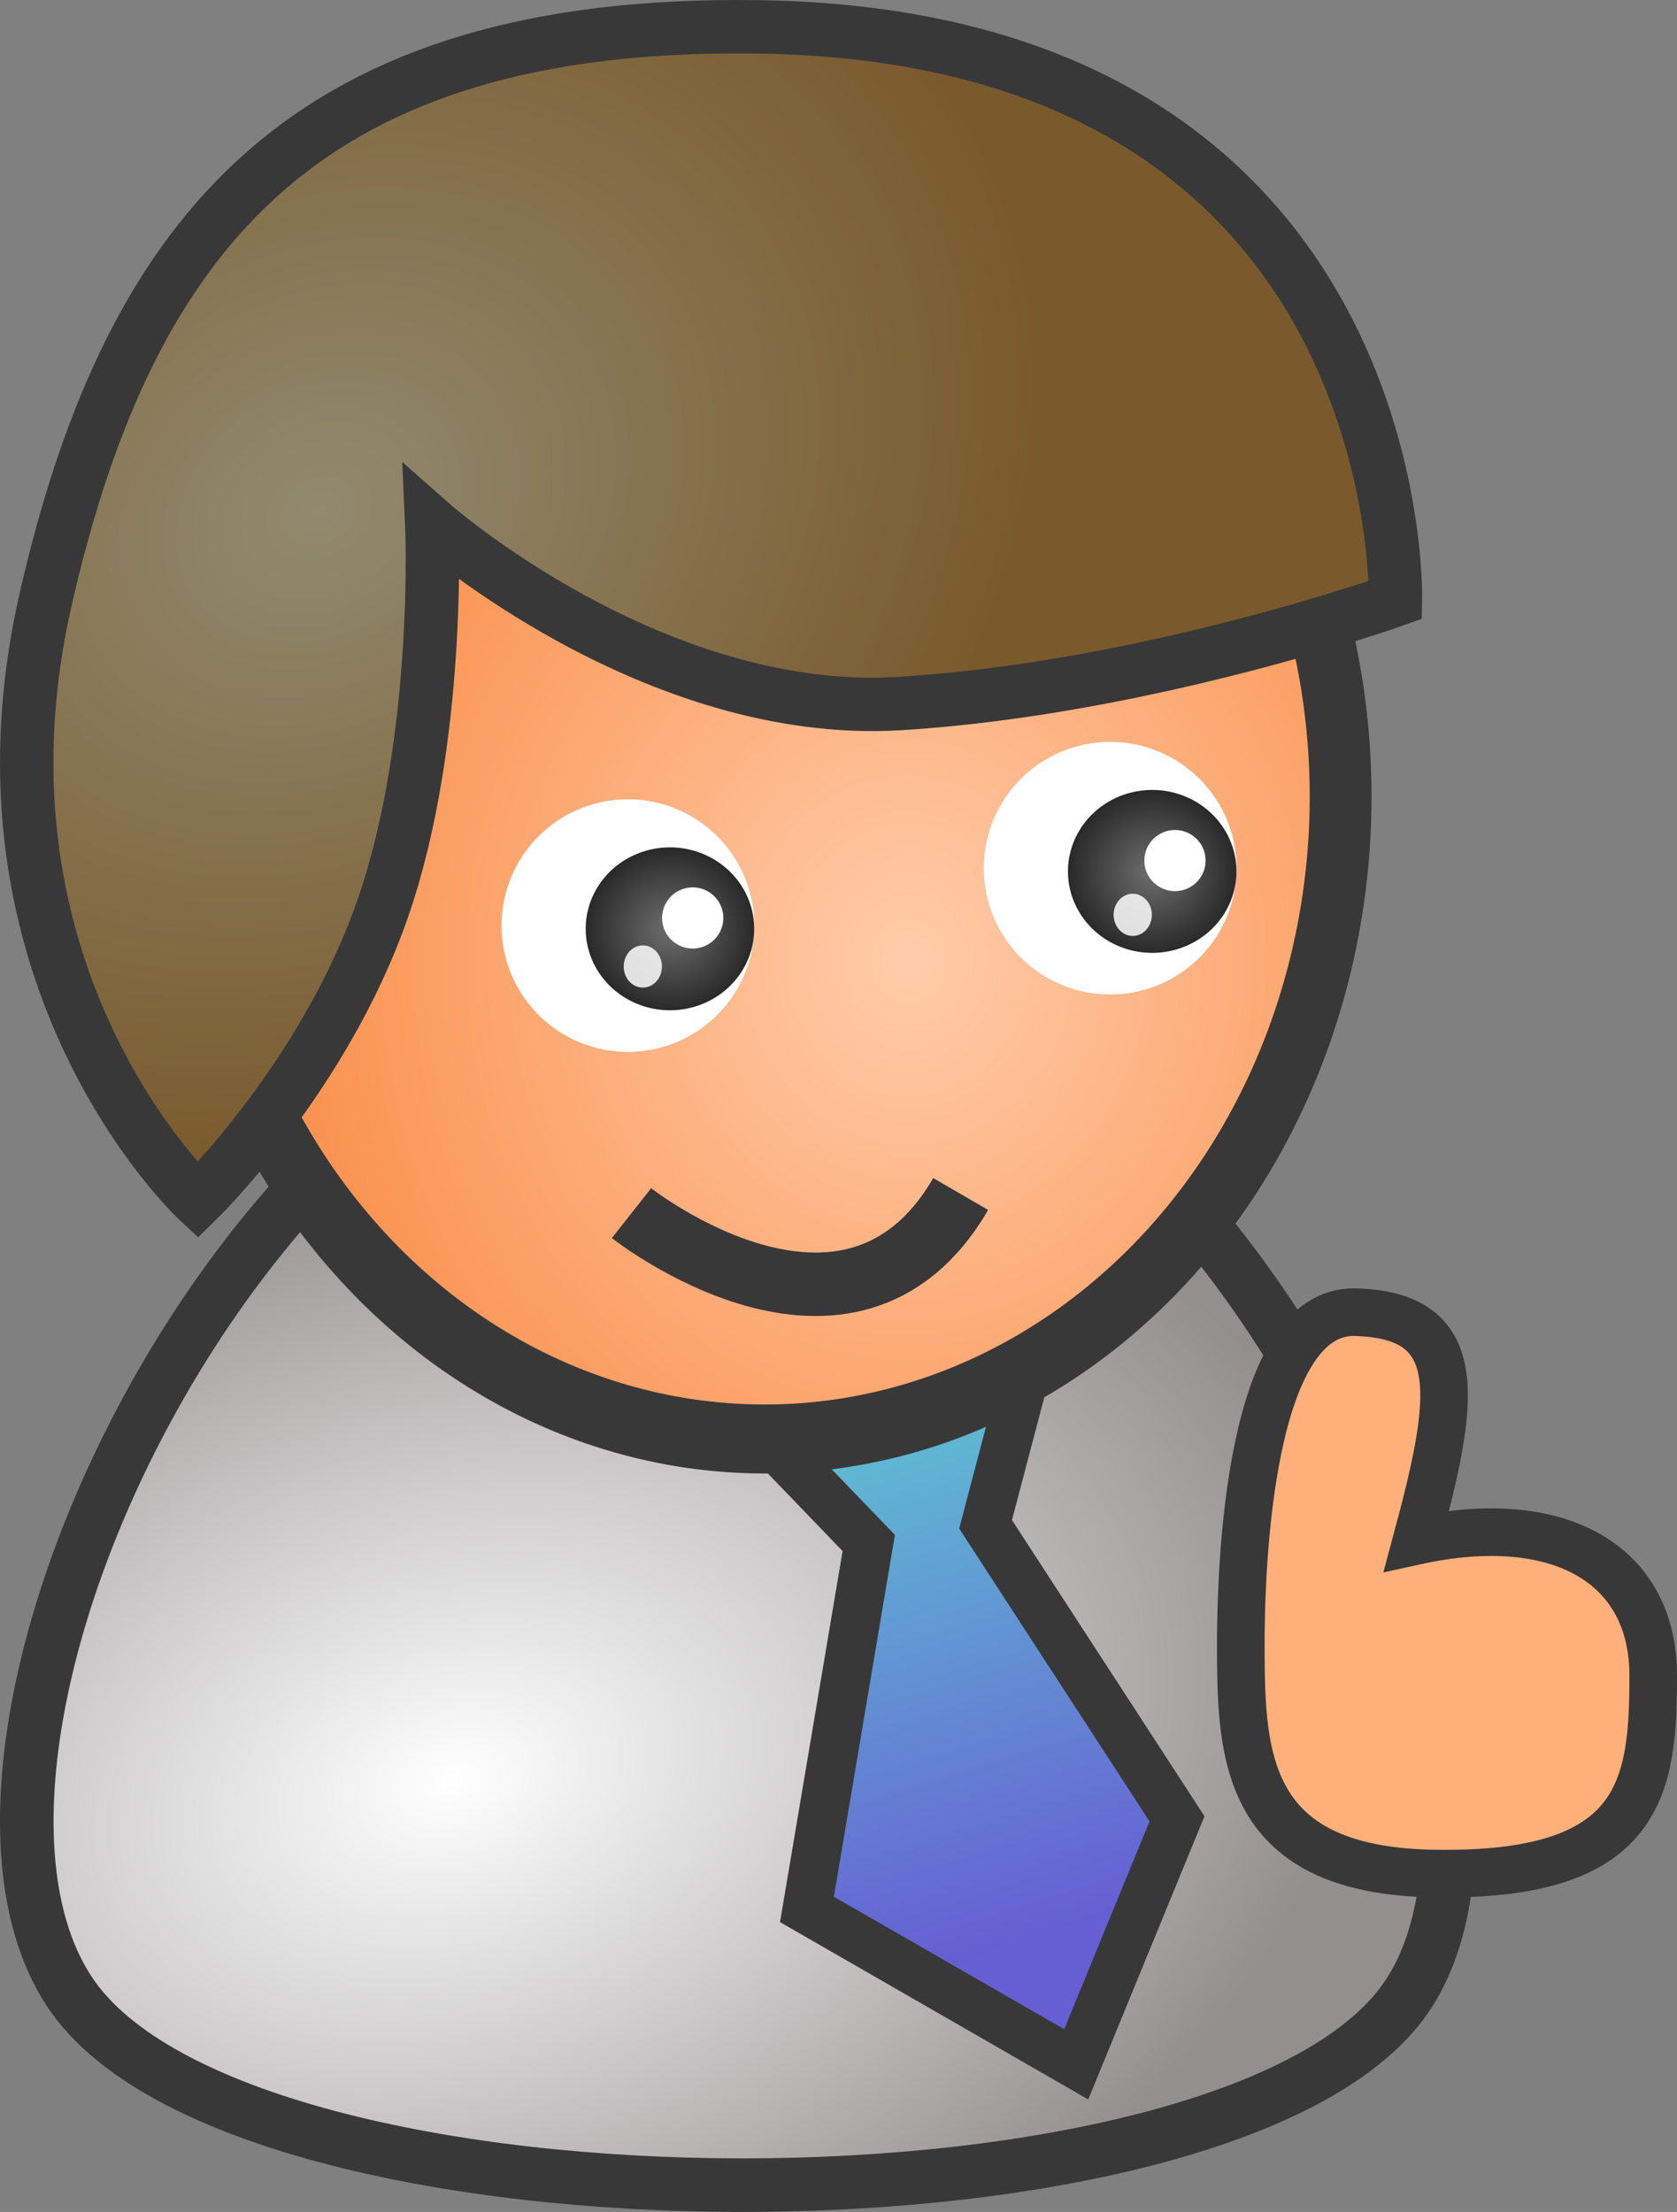 <?xml version="1.0" encoding="UTF-8" standalone="no"?>
<!-- Created with Inkscape (http://www.inkscape.org/) -->
<svg
   xmlns:dc="http://purl.org/dc/elements/1.1/"
   xmlns:cc="http://creativecommons.org/ns#"
   xmlns:rdf="http://www.w3.org/1999/02/22-rdf-syntax-ns#"
   xmlns:svg="http://www.w3.org/2000/svg"
   xmlns="http://www.w3.org/2000/svg"
   xmlns:xlink="http://www.w3.org/1999/xlink"
   xmlns:sodipodi="http://sodipodi.sourceforge.net/DTD/sodipodi-0.dtd"
   xmlns:inkscape="http://www.inkscape.org/namespaces/inkscape"
   width="105.675"
   height="139.403"
   id="svg2886"
   sodipodi:version="0.32"
   inkscape:version="0.46"
   version="1.0"
   sodipodi:docname="people_biz_smile.svg"
   inkscape:output_extension="org.inkscape.output.svg.inkscape"
   inkscape:export-filename="C:\Documents and Settings\kachiy\My Documents\My Pictures\people_biz_smile.svg.png"
   inkscape:export-xdpi="204.65918"
   inkscape:export-ydpi="204.65918">
  <rect width="100%" height="100%" fill="#808080" stroke="none"/>
  <defs
     id="defs2888">
    <linearGradient
       inkscape:collect="always"
       id="linearGradient3275">
      <stop
         style="stop-color:#6e6e6e;stop-opacity:1"
         offset="0"
         id="stop3277" />
      <stop
         style="stop-color:#292929;stop-opacity:1"
         offset="1"
         id="stop3279" />
    </linearGradient>
    <linearGradient
       inkscape:collect="always"
       id="linearGradient3259">
      <stop
         style="stop-color:#918a6f;stop-opacity:1;"
         offset="0"
         id="stop3261" />
      <stop
         style="stop-color:#7a5a2d;stop-opacity:1"
         offset="1"
         id="stop3263" />
    </linearGradient>
    <linearGradient
       inkscape:collect="always"
       id="linearGradient3251">
      <stop
         style="stop-color:#ffffff;stop-opacity:1;"
         offset="0"
         id="stop3253" />
      <stop
         style="stop-color:#938f8f;stop-opacity:1"
         offset="1"
         id="stop3255" />
    </linearGradient>
    <linearGradient
       inkscape:collect="always"
       id="linearGradient3223">
      <stop
         style="stop-color:#665fd3;stop-opacity:1"
         offset="0"
         id="stop3225" />
      <stop
         style="stop-color:#5fbcd3;stop-opacity:1"
         offset="1"
         id="stop3227" />
    </linearGradient>
    <linearGradient
       inkscape:collect="always"
       id="linearGradient3215">
      <stop
         style="stop-color:#ffccaa;stop-opacity:1;"
         offset="0"
         id="stop3217" />
      <stop
         style="stop-color:#fa9351;stop-opacity:1"
         offset="1"
         id="stop3219" />
    </linearGradient>
    <inkscape:perspective
       sodipodi:type="inkscape:persp3d"
       inkscape:vp_x="0 : 526.18109 : 1"
       inkscape:vp_y="0 : 1000 : 0"
       inkscape:vp_z="744.09448 : 526.18109 : 1"
       inkscape:persp3d-origin="372.04724 : 350.78739 : 1"
       id="perspective2894" />
    <radialGradient
       inkscape:collect="always"
       xlink:href="#linearGradient3215"
       id="radialGradient3221"
       cx="438.748"
       cy="332.53"
       fx="438.748"
       fy="332.53"
       r="49.09"
       gradientUnits="userSpaceOnUse" />
    <linearGradient
       inkscape:collect="always"
       xlink:href="#linearGradient3223"
       id="linearGradient3229"
       x1="250.831"
       y1="349.886"
       x2="241.004"
       y2="317.902"
       gradientUnits="userSpaceOnUse"
       gradientTransform="translate(5.074,1.691)" />
    <radialGradient
       inkscape:collect="always"
       xlink:href="#linearGradient3251"
       id="radialGradient3257"
       cx="212.995"
       cy="342.636"
       fx="212.995"
       fy="342.636"
       r="46.493"
       gradientTransform="matrix(1.214,-0.337,0.231,0.832,-119.806,128.997)"
       gradientUnits="userSpaceOnUse" />
    <radialGradient
       inkscape:collect="always"
       xlink:href="#linearGradient3259"
       id="radialGradient3269"
       cx="204.372"
       cy="259.7"
       fx="204.372"
       fy="259.7"
       r="44.809"
       gradientTransform="matrix(0.892,-0.586,0.474,0.721,-95.907,194.793)"
       gradientUnits="userSpaceOnUse" />
    <radialGradient
       inkscape:collect="always"
       xlink:href="#linearGradient3275"
       id="radialGradient3281"
       cx="34.489"
       cy="54.748"
       fx="34.489"
       fy="54.748"
       r="7.477"
       gradientTransform="matrix(1,0,0,1.065,0,-3.532)"
       gradientUnits="userSpaceOnUse" />
    <radialGradient
       inkscape:collect="always"
       xlink:href="#linearGradient3275"
       id="radialGradient3291"
       gradientUnits="userSpaceOnUse"
       gradientTransform="matrix(1,0,0,1.065,0,-3.532)"
       cx="34.489"
       cy="54.748"
       fx="34.489"
       fy="54.748"
       r="7.477" />
    <radialGradient
       inkscape:collect="always"
       xlink:href="#linearGradient3251"
       id="radialGradient3329"
       gradientUnits="userSpaceOnUse"
       gradientTransform="matrix(1.214,-0.337,0.231,0.832,8.484,128.007)"
       cx="212.995"
       cy="342.636"
       fx="212.995"
       fy="342.636"
       r="46.493" />
    <linearGradient
       inkscape:collect="always"
       xlink:href="#linearGradient3223"
       id="linearGradient3331"
       gradientUnits="userSpaceOnUse"
       x1="250.831"
       y1="349.886"
       x2="241.004"
       y2="317.902"
       gradientTransform="translate(133.364,0.701)" />
    <radialGradient
       inkscape:collect="always"
       xlink:href="#linearGradient3215"
       id="radialGradient3333"
       gradientUnits="userSpaceOnUse"
       cx="438.748"
       cy="332.53"
       fx="438.748"
       fy="332.53"
       r="49.09" />
    <radialGradient
       inkscape:collect="always"
       xlink:href="#linearGradient3259"
       id="radialGradient3335"
       gradientUnits="userSpaceOnUse"
       gradientTransform="matrix(0.892,-0.586,0.474,0.721,32.383,193.802)"
       cx="204.372"
       cy="259.7"
       fx="204.372"
       fy="259.7"
       r="44.809" />
    <inkscape:perspective
       id="perspective3704"
       inkscape:persp3d-origin="372.04724 : 350.78739 : 1"
       inkscape:vp_z="744.09448 : 526.18109 : 1"
       inkscape:vp_y="0 : 1000 : 0"
       inkscape:vp_x="0 : 526.18109 : 1"
       sodipodi:type="inkscape:persp3d" />
  </defs>
  <sodipodi:namedview
     id="base"
     pagecolor="#ffffff"
     bordercolor="#666666"
     borderopacity="1.0"
     gridtolerance="10000"
     guidetolerance="10"
     objecttolerance="10"
     inkscape:pageopacity="0.0"
     inkscape:pageshadow="2"
     inkscape:zoom="2.3651551"
     inkscape:cx="118.78059"
     inkscape:cy="34.551142"
     inkscape:document-units="px"
     inkscape:current-layer="layer1"
     showgrid="false"
     inkscape:window-width="1203"
     inkscape:window-height="667"
     inkscape:window-x="22"
     inkscape:window-y="29" />
  <g
     inkscape:label="Layer 1"
     inkscape:groupmode="layer"
     id="layer1"
     transform="translate(-189.379,-230.066)">
    <g
       id="g3435">
      <path
         sodipodi:nodetypes="cssz"
         id="path7363"
         d="M 235.042,290.845 C 205.875,291.673 182.996,339.436 193.785,355.633 C 204.574,371.83 267.885,371.83 278.2,355.633 C 288.514,339.436 265.159,289.99 235.042,290.845 z"
         style="fill:url(#radialGradient3257);fill-opacity:1;fill-rule:evenodd;stroke:#383838;stroke-width:3.375;stroke-linecap:butt;stroke-linejoin:miter;stroke-miterlimit:4;stroke-dasharray:none;stroke-opacity:1" />
      <path
         sodipodi:nodetypes="cccccccc"
         id="path7365"
         d="M 237.228,320.148 L 244.123,327.31 L 240.228,350.402 L 257.197,360.167 L 263.547,344.692 L 251.485,326.132 L 254.037,316.435 L 237.228,320.148 z"
         style="fill:url(#linearGradient3229);fill-opacity:1;fill-rule:evenodd;stroke:#383838;stroke-width:3.08;stroke-linecap:butt;stroke-linejoin:miter;stroke-miterlimit:4;stroke-dasharray:none;stroke-opacity:1" />
      <path
         transform="matrix(-0.779,0,0,0.869,588.404,1.61)"
         sodipodi:open="true"
         sodipodi:end="6.2750861"
         sodipodi:start="0"
         d="M 496.963,320.73 A 46.59,46.59 0 1 1 496.962,320.353"
         sodipodi:ry="46.590309"
         sodipodi:rx="46.590309"
         sodipodi:cy="320.73038"
         sodipodi:cx="450.37299"
         id="path7367"
         style="fill:url(#radialGradient3221);fill-opacity:1;fill-rule:evenodd;stroke:#383838;stroke-width:5;stroke-linecap:butt;stroke-linejoin:miter;stroke-miterlimit:4;stroke-dasharray:none;stroke-opacity:1"
         sodipodi:type="arc" />
      <path
         sodipodi:nodetypes="czcszczc"
         id="path7369"
         d="M 216.588,263.071 C 216.588,263.071 230.502,275.365 246.09,274.405 C 261.702,273.445 277.313,267.875 277.313,267.875 C 277.313,267.875 278.177,232.315 237.111,231.758 C 208.948,231.368 197.628,244.273 192.247,267.875 C 186.811,291.723 201.836,305.719 201.836,305.719 C 201.836,305.719 209.826,297.939 213.514,287.277 C 217.202,276.615 216.588,263.071 216.588,263.071 z"
         style="fill:url(#radialGradient3269);fill-opacity:1;fill-rule:evenodd;stroke:#383838;stroke-width:3.366;stroke-linecap:butt;stroke-linejoin:miter;stroke-miterlimit:4;stroke-dasharray:none;stroke-opacity:1" />
      <path
         sodipodi:nodetypes="cssccsc"
         id="path8552"
         d="M 278.639,327.172 C 287.548,325.227 293.554,328.586 293.554,335.659 C 293.554,342.732 292.864,348.376 279.693,348.142 C 267.448,347.925 267.569,340.296 267.569,333.223 L 267.569,333.117 C 267.609,328.934 268.041,312.598 274.778,312.764 C 281.985,312.942 280.99,318.425 278.639,327.172 z"
         style="fill:#ffb07a;fill-opacity:1;fill-rule:evenodd;stroke:#383838;stroke-width:3;stroke-linecap:butt;stroke-linejoin:miter;stroke-miterlimit:4;stroke-dasharray:none;stroke-opacity:1" />
      <path
         sodipodi:open="true"
         sodipodi:end="6.2750861"
         sodipodi:start="0"
         transform="matrix(1.065,0,0,1,192.218,233.684)"
         d="M 41.965,54.748 A 7.477,7.959 0 1 1 41.965,54.684"
         sodipodi:ry="7.9589663"
         sodipodi:rx="7.4766045"
         sodipodi:cy="54.748039"
         sodipodi:cx="34.488853"
         id="path3271"
         style="fill:#ffffff;fill-opacity:1;fill-rule:evenodd;stroke:none;stroke-width:1px;stroke-linecap:butt;stroke-linejoin:miter;stroke-opacity:1"
         sodipodi:type="arc" />
      <path
         sodipodi:open="true"
         sodipodi:end="6.2750861"
         sodipodi:start="0"
         transform="matrix(0.71,0,0,0.645,207.109,253.311)"
         d="M 41.965,54.748 A 7.477,7.959 0 1 1 41.965,54.684"
         sodipodi:ry="7.9589663"
         sodipodi:rx="7.4766045"
         sodipodi:cy="54.748039"
         sodipodi:cx="34.488853"
         id="path3273"
         style="fill:url(#radialGradient3281);fill-opacity:1;fill-rule:evenodd;stroke:none;stroke-width:1px;stroke-linecap:butt;stroke-linejoin:miter;stroke-opacity:1"
         sodipodi:type="arc" />
      <path
         sodipodi:open="true"
         sodipodi:end="6.2750861"
         sodipodi:start="0"
         transform="matrix(0.258,0,0,0.242,224.132,274.677)"
         d="M 41.965,54.748 A 7.477,7.959 0 1 1 41.965,54.684"
         sodipodi:ry="7.9589663"
         sodipodi:rx="7.4766045"
         sodipodi:cy="54.748039"
         sodipodi:cx="34.488853"
         id="path3283"
         style="fill:#ffffff;fill-opacity:1;fill-rule:evenodd;stroke:none;stroke-width:1px;stroke-linecap:butt;stroke-linejoin:miter;stroke-opacity:1"
         sodipodi:type="arc" />
      <path
         sodipodi:open="true"
         sodipodi:end="6.2750861"
         sodipodi:start="0"
         transform="matrix(1.065,0,0,1,222.607,230.066)"
         d="M 41.965,54.748 A 7.477,7.959 0 1 1 41.965,54.684"
         sodipodi:ry="7.9589663"
         sodipodi:rx="7.4766045"
         sodipodi:cy="54.748039"
         sodipodi:cx="34.488853"
         id="path3285"
         style="fill:#ffffff;fill-opacity:1;fill-rule:evenodd;stroke:none;stroke-width:1px;stroke-linecap:butt;stroke-linejoin:miter;stroke-opacity:1"
         sodipodi:type="arc" />
      <path
         sodipodi:open="true"
         sodipodi:end="6.2750861"
         sodipodi:start="0"
         transform="matrix(0.71,0,0,0.645,237.498,249.693)"
         d="M 41.965,54.748 A 7.477,7.959 0 1 1 41.965,54.684"
         sodipodi:ry="7.9589663"
         sodipodi:rx="7.4766045"
         sodipodi:cy="54.748039"
         sodipodi:cx="34.488853"
         id="path3287"
         style="fill:url(#radialGradient3291);fill-opacity:1;fill-rule:evenodd;stroke:none;stroke-width:1px;stroke-linecap:butt;stroke-linejoin:miter;stroke-opacity:1"
         sodipodi:type="arc" />
      <path
         sodipodi:open="true"
         sodipodi:end="6.2750861"
         sodipodi:start="0"
         transform="matrix(0.258,0,0,0.242,254.521,271.06)"
         d="M 41.965,54.748 A 7.477,7.959 0 1 1 41.965,54.684"
         sodipodi:ry="7.9589663"
         sodipodi:rx="7.4766045"
         sodipodi:cy="54.748039"
         sodipodi:cx="34.488853"
         id="path3289"
         style="fill:#ffffff;fill-opacity:1;fill-rule:evenodd;stroke:none;stroke-width:1px;stroke-linecap:butt;stroke-linejoin:miter;stroke-opacity:1"
         sodipodi:type="arc" />
      <path
         sodipodi:open="true"
         sodipodi:end="6.2750861"
         sodipodi:start="0"
         transform="matrix(0.161,0,0,0.167,224.334,281.84)"
         d="M 41.965,54.748 A 7.477,7.959 0 1 1 41.965,54.684"
         sodipodi:ry="7.9589663"
         sodipodi:rx="7.4766045"
         sodipodi:cy="54.748039"
         sodipodi:cx="34.488853"
         id="path3293"
         style="opacity:0.845;fill:#ffffff;fill-opacity:1;fill-rule:evenodd;stroke:none;stroke-width:1px;stroke-linecap:butt;stroke-linejoin:miter;stroke-opacity:1"
         sodipodi:type="arc" />
      <path
         sodipodi:open="true"
         sodipodi:end="6.2750861"
         sodipodi:start="0"
         transform="matrix(0.161,0,0,0.167,255.205,278.584)"
         d="M 41.965,54.748 A 7.477,7.959 0 1 1 41.965,54.684"
         sodipodi:ry="7.9589663"
         sodipodi:rx="7.4766045"
         sodipodi:cy="54.748039"
         sodipodi:cx="34.488853"
         id="path3295"
         style="opacity:0.845;fill:#ffffff;fill-opacity:1;fill-rule:evenodd;stroke:none;stroke-width:1px;stroke-linecap:butt;stroke-linejoin:miter;stroke-opacity:1"
         sodipodi:type="arc" />
      <path
         sodipodi:nodetypes="cc"
         id="path3299"
         d="M 249.915,305.315 C 242.921,317.374 229.173,306.521 229.173,306.521"
         style="fill:none;fill-rule:evenodd;stroke:#383838;stroke-width:4;stroke-linecap:butt;stroke-linejoin:miter;stroke-miterlimit:4;stroke-dasharray:none;stroke-opacity:1" />
    </g>
  </g>
</svg>
